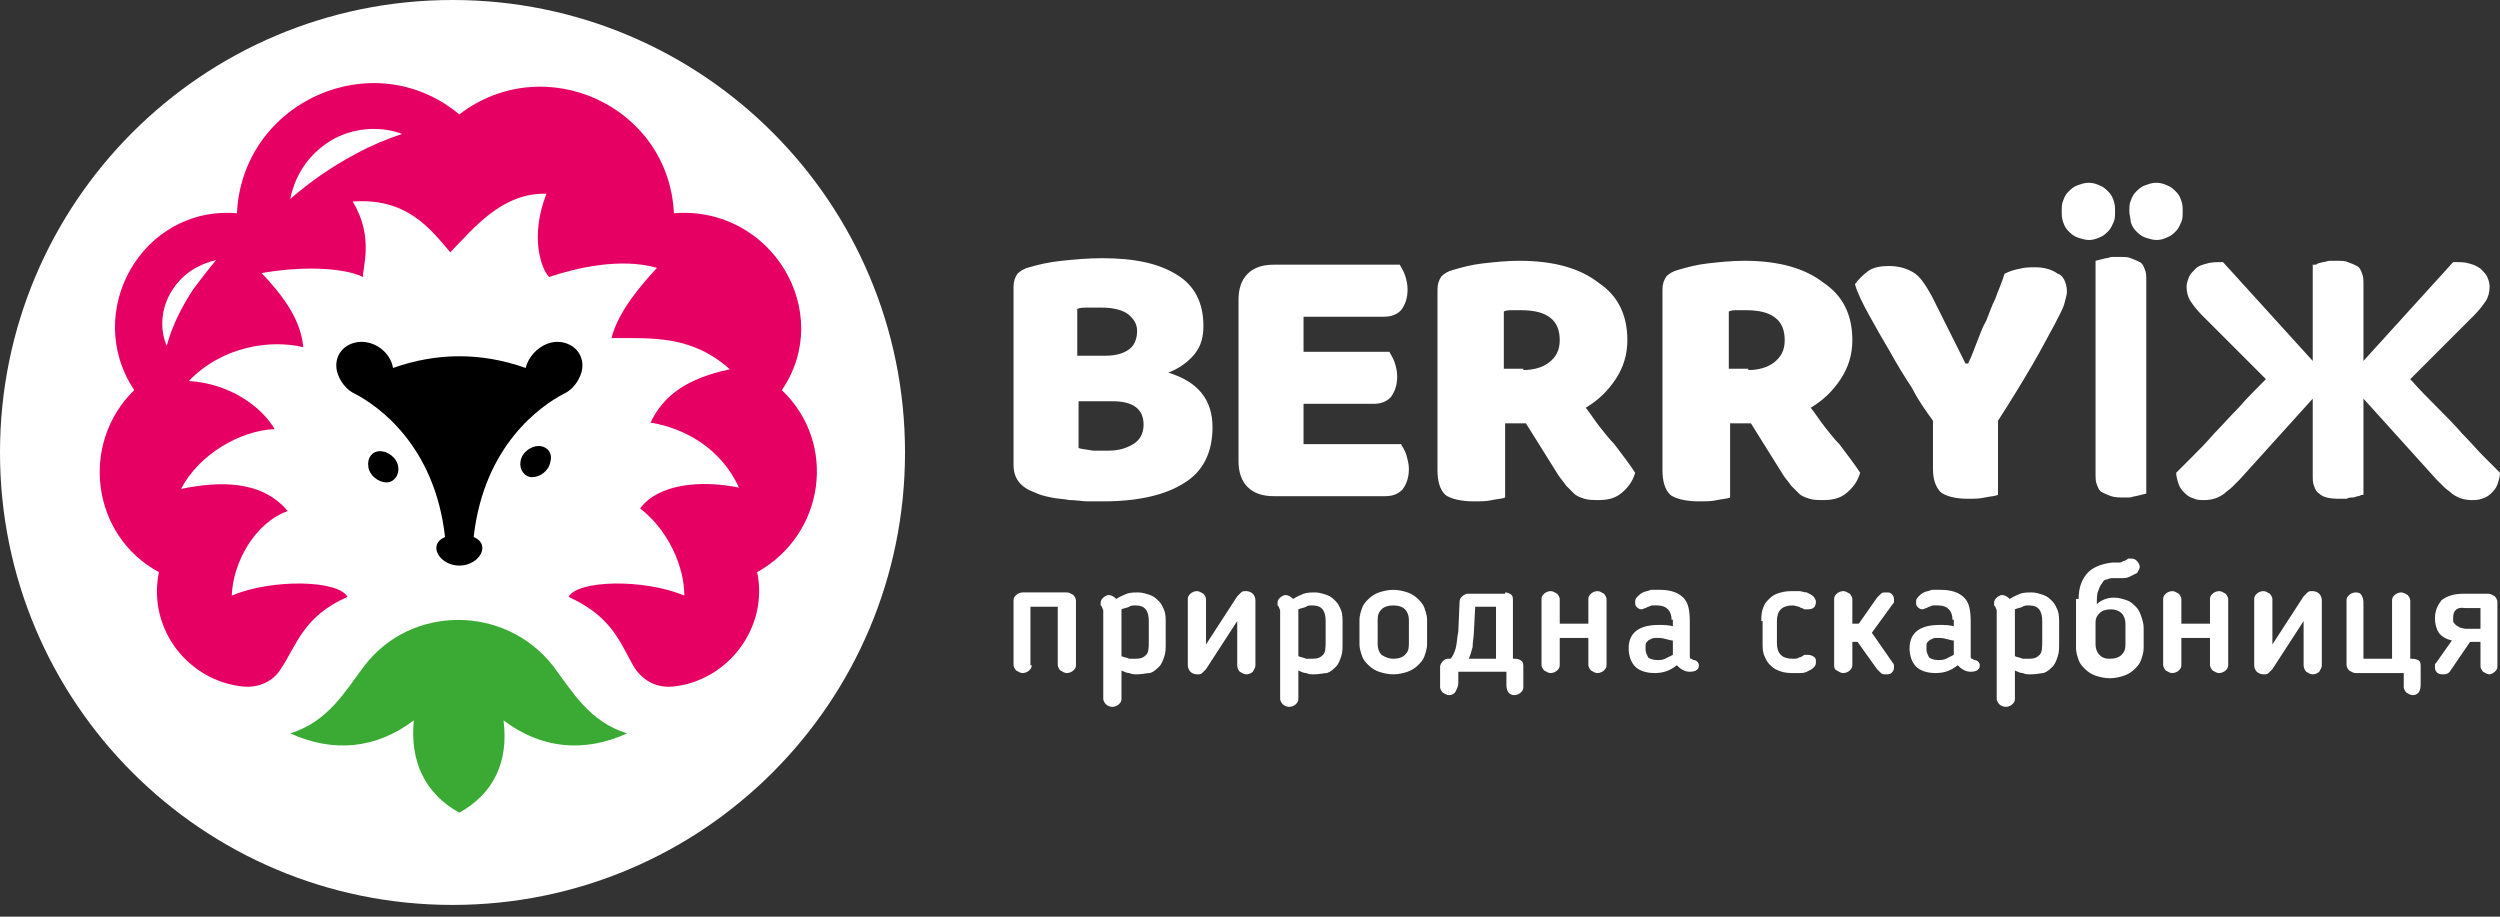 <?xml version="1.0" encoding="UTF-8"?> <svg xmlns="http://www.w3.org/2000/svg" width="180" height="66" viewBox="0 0 180 66" fill="none"><rect x="0" y="0" width="180" height="66" fill="#333333" stroke="none"/> <path fill-rule="evenodd" clip-rule="evenodd" d="M32.581 0C50.592 0 65.161 14.568 65.161 32.578C65.161 50.587 50.592 65.155 32.581 65.155C14.569 65.155 0 50.587 0 32.578C0 14.568 14.569 0 32.581 0Z" fill="white"></path> <path fill-rule="evenodd" clip-rule="evenodd" d="M12.473 20.784C13.222 19.661 14.345 19.005 15.563 18.724C15.001 19.38 14.439 20.129 13.877 20.878C13.034 22.189 12.379 23.499 12.005 24.904C11.443 23.593 11.63 22.001 12.473 20.784ZM24.177 9.924C25.675 9.175 27.454 9.081 28.953 9.643C27.829 10.017 26.705 10.485 25.675 11.047C23.896 11.983 22.304 13.107 20.9 14.324C21.274 12.451 22.398 10.86 24.177 9.924ZM56.294 28.087C60.32 31.926 59.384 38.48 54.515 41.195C55.358 45.221 52.361 49.059 48.428 49.434C47.305 49.528 46.368 49.059 45.713 48.123C44.683 46.438 44.215 44.472 40.938 42.974C41.593 41.757 46.369 41.663 49.271 42.88C49.271 40.82 48.148 38.199 46.088 36.607C47.398 34.828 50.489 34.547 53.204 35.109C51.893 32.207 49.178 30.802 46.837 30.428C47.773 28.462 49.459 27.244 52.548 26.589C49.833 24.155 47.024 24.342 44.028 24.342C44.496 22.47 46.088 20.597 47.305 19.286C44.683 18.537 41.499 19.286 39.533 19.942C38.971 19.38 38.129 17.039 39.346 13.95C36.069 13.856 34.009 16.571 32.417 18.163C30.919 16.384 29.233 14.23 25.394 14.511C26.986 17.133 26.05 19.38 26.143 19.942C24.552 19.193 21.462 19.193 18.84 19.661C20.151 21.065 21.649 22.844 21.836 24.997C19.495 24.436 16.031 24.904 13.596 27.432C16.593 27.619 18.84 29.304 19.776 30.896C17.342 30.99 14.345 32.675 13.035 35.203C15.75 34.641 18.84 34.547 20.713 36.794C18.372 37.637 16.78 40.446 16.686 42.88C19.589 41.663 24.364 41.757 25.02 42.974C21.836 44.378 21.368 46.438 20.244 48.123C19.683 49.059 18.653 49.528 17.529 49.434C13.596 49.059 10.6 45.315 11.443 41.195C6.574 38.573 5.731 31.926 9.664 28.087C5.918 22.47 10.226 14.792 17.061 15.354C17.435 7.302 26.892 3.089 33.072 8.238C39.159 3.557 48.148 7.583 48.522 15.354C55.545 14.792 60.133 22.47 56.294 28.087Z" fill="#E60064"></path> <path fill-rule="evenodd" clip-rule="evenodd" d="M38.785 32.111C38.224 32.111 37.568 32.579 37.475 33.234C37.381 33.796 37.755 34.358 38.317 34.358C38.879 34.358 39.535 33.889 39.628 33.234C39.816 32.579 39.347 32.111 38.785 32.111ZM27.362 32.485C27.924 32.485 28.579 32.953 28.673 33.609C28.767 34.17 28.392 34.732 27.83 34.732C27.268 34.732 26.613 34.264 26.519 33.609C26.426 32.953 26.8 32.485 27.362 32.485ZM32.044 38.664C31.295 32.017 27.175 29.208 25.583 28.366C24.928 28.085 24.459 27.429 24.272 26.774C23.991 25.65 24.74 24.714 25.864 24.62C26.988 24.527 28.111 25.369 28.298 26.493C29.89 25.931 31.482 25.65 33.074 25.65C34.666 25.65 36.257 25.931 37.849 26.493C38.13 25.369 39.254 24.527 40.284 24.62C41.407 24.714 42.156 25.65 41.876 26.774C41.688 27.429 41.22 28.085 40.565 28.366C38.973 29.208 34.853 32.017 34.104 38.664C35.415 39.226 34.478 40.724 33.074 40.724C31.669 40.724 30.733 39.226 32.044 38.664Z" fill="black"></path> <path fill-rule="evenodd" clip-rule="evenodd" d="M33.071 58.515C30.543 57.111 29.513 54.77 29.794 51.867C27.078 53.927 23.988 54.208 20.898 52.804C23.614 51.961 24.831 49.808 26.236 47.935C29.607 43.535 36.348 43.535 39.813 47.935C41.217 49.808 42.434 51.961 45.15 52.804C42.06 54.208 38.97 53.927 36.255 51.867C36.629 54.77 35.599 57.111 33.071 58.515Z" fill="#3BAA35"></path> <path d="M148.819 21.024C148.819 21.211 148.725 21.492 148.632 21.867C148.538 22.241 148.257 22.709 147.882 23.458C147.508 24.114 147.04 25.05 146.384 26.174C145.729 27.297 144.886 28.701 143.856 30.293V35.63C143.669 35.724 143.388 35.724 142.92 35.817C142.545 35.911 142.077 35.911 141.703 35.911C140.766 35.911 140.111 35.724 139.736 35.443C139.362 35.068 139.174 34.506 139.174 33.757V30.293C138.706 29.638 138.144 28.889 137.676 27.953C137.114 27.11 136.553 26.174 136.084 25.331C135.523 24.395 135.054 23.552 134.586 22.709C134.118 21.867 133.744 21.118 133.556 20.462C133.837 20.088 134.118 19.807 134.493 19.526C134.867 19.245 135.429 19.152 135.991 19.152C136.74 19.152 137.302 19.339 137.77 19.62C138.238 19.901 138.613 20.462 139.081 21.305L141.515 26.174H141.703C141.983 25.612 142.171 25.05 142.358 24.582C142.545 24.114 142.733 23.552 143.013 23.084C143.201 22.616 143.388 22.054 143.669 21.492C143.856 20.93 144.137 20.369 144.324 19.713C144.699 19.526 144.98 19.433 145.448 19.339C145.823 19.245 146.197 19.245 146.572 19.245C147.227 19.245 147.789 19.433 148.163 19.713C148.538 19.807 148.819 20.369 148.819 21.024ZM125.878 26.642C126.627 26.642 127.283 26.454 127.751 26.08C128.219 25.706 128.5 25.237 128.5 24.488C128.5 23.833 128.313 23.271 127.845 22.897C127.376 22.522 126.721 22.335 125.691 22.335C125.504 22.335 125.223 22.335 125.036 22.335C124.848 22.335 124.661 22.335 124.474 22.428V26.548H125.878V26.642ZM133.369 24.488C133.369 25.518 133.088 26.454 132.526 27.297C131.965 28.14 131.309 28.795 130.373 29.357C130.747 29.825 131.028 30.293 131.403 30.761C131.777 31.23 132.058 31.604 132.433 31.979C132.714 32.353 132.995 32.727 133.275 33.102C133.556 33.477 133.744 33.757 133.931 34.038C133.744 34.694 133.369 35.162 132.901 35.536C132.433 35.911 131.871 36.004 131.309 36.004C130.935 36.004 130.56 36.004 130.279 35.911C129.998 35.817 129.717 35.724 129.53 35.536C129.343 35.349 129.156 35.162 128.968 34.974C128.781 34.694 128.594 34.506 128.406 34.225L126.066 30.48H124.567V35.817C124.38 35.911 124.099 35.911 123.631 36.004C123.257 36.098 122.788 36.098 122.32 36.098C121.384 36.098 120.635 35.911 120.26 35.63C119.886 35.255 119.698 34.694 119.698 33.851V20.837C119.698 20.462 119.792 20.181 119.979 19.901C120.167 19.713 120.447 19.526 120.822 19.433C121.477 19.245 122.133 19.058 122.976 18.964C123.818 18.871 124.661 18.777 125.597 18.777C128.126 18.777 129.998 19.339 131.309 20.369C132.714 21.305 133.369 22.709 133.369 24.488ZM109.679 26.642C110.429 26.642 111.084 26.454 111.552 26.08C112.02 25.706 112.301 25.237 112.301 24.488C112.301 23.833 112.114 23.271 111.646 22.897C111.178 22.522 110.522 22.335 109.492 22.335C109.305 22.335 109.024 22.335 108.837 22.335C108.649 22.335 108.462 22.335 108.275 22.428V26.548H109.679V26.642ZM117.17 24.488C117.17 25.518 116.889 26.454 116.328 27.297C115.766 28.14 115.11 28.795 114.174 29.357C114.548 29.825 114.829 30.293 115.204 30.761C115.578 31.23 115.859 31.604 116.234 31.979C116.515 32.353 116.796 32.727 117.077 33.102C117.358 33.477 117.545 33.757 117.732 34.038C117.545 34.694 117.17 35.162 116.702 35.536C116.234 35.911 115.672 36.004 115.11 36.004C114.736 36.004 114.361 36.004 114.08 35.911C113.799 35.817 113.518 35.724 113.331 35.536C113.144 35.349 112.957 35.162 112.769 34.974C112.582 34.694 112.395 34.506 112.208 34.225L109.867 30.48H108.369V35.817C108.181 35.911 107.9 35.911 107.432 36.004C107.058 36.098 106.59 36.098 106.121 36.098C105.185 36.098 104.436 35.911 104.061 35.63C103.687 35.255 103.5 34.694 103.5 33.851V20.837C103.5 20.462 103.593 20.181 103.78 19.901C103.968 19.713 104.249 19.526 104.623 19.433C105.279 19.245 105.934 19.058 106.777 18.964C107.619 18.871 108.462 18.777 109.399 18.777C111.927 18.777 113.799 19.339 115.11 20.369C116.515 21.305 117.17 22.709 117.17 24.488ZM91.702 35.724C90.953 35.724 90.297 35.536 89.829 35.068C89.361 34.6 89.173 33.945 89.173 33.196V21.586C89.173 20.837 89.361 20.181 89.829 19.713C90.297 19.245 90.953 19.058 91.702 19.058H100.784C100.878 19.245 101.065 19.526 101.159 19.807C101.252 20.088 101.346 20.462 101.346 20.837C101.346 21.492 101.159 21.96 100.878 22.335C100.597 22.616 100.222 22.803 99.66 22.803H93.855V25.331H100.035C100.129 25.518 100.316 25.799 100.41 26.08C100.503 26.361 100.597 26.735 100.597 27.11C100.597 27.765 100.41 28.233 100.129 28.608C99.848 28.889 99.473 29.076 98.912 29.076H93.855V31.979H100.878C100.971 32.166 101.159 32.447 101.252 32.727C101.346 33.102 101.44 33.383 101.44 33.757C101.44 34.413 101.252 34.881 100.971 35.255C100.691 35.536 100.316 35.724 99.754 35.724H91.702V35.724ZM77.656 25.612H79.623C80.372 25.612 80.934 25.425 81.308 25.144C81.683 24.863 81.87 24.395 81.87 23.833C81.87 23.365 81.683 22.99 81.215 22.616C80.84 22.335 80.184 22.148 79.342 22.148C79.061 22.148 78.78 22.148 78.405 22.148C78.031 22.148 77.75 22.148 77.563 22.241V25.612H77.656ZM82.338 30.574C82.338 29.451 81.589 28.889 80.091 28.889H77.656V32.259C77.937 32.353 78.218 32.353 78.686 32.447C79.061 32.447 79.435 32.447 79.81 32.447C80.559 32.447 81.121 32.259 81.589 31.979C82.057 31.698 82.338 31.23 82.338 30.574ZM86.645 23.458C86.645 24.301 86.458 24.956 85.99 25.518C85.522 26.08 84.866 26.548 84.117 26.829C86.271 27.484 87.301 28.795 87.301 30.761C87.301 32.54 86.645 33.945 85.241 34.787C83.93 35.63 81.964 36.098 79.435 36.098C79.154 36.098 78.78 36.098 78.312 36.098C77.937 36.098 77.469 36.004 77.001 36.004C76.533 35.911 76.065 35.911 75.69 35.817C75.222 35.724 74.847 35.63 74.473 35.443C73.443 35.068 72.975 34.413 72.975 33.477V20.65C72.975 20.275 73.068 19.994 73.255 19.713C73.443 19.526 73.724 19.339 74.098 19.245C74.754 19.058 75.503 18.871 76.439 18.777C77.375 18.683 78.312 18.59 79.342 18.59C81.683 18.59 83.462 18.964 84.773 19.807C85.99 20.556 86.645 21.773 86.645 23.458Z" fill="white"></path> <path d="M170.169 28.702V35.631H170.075C169.981 35.631 169.888 35.724 169.794 35.724C169.7 35.724 169.513 35.818 169.42 35.818C169.232 35.818 169.139 35.818 168.951 35.911C168.764 35.911 168.577 35.911 168.483 35.911C167.734 35.911 167.266 35.818 166.985 35.537C166.798 35.443 166.704 35.256 166.61 34.975C166.517 34.788 166.517 34.507 166.517 34.133V28.702L161.273 34.507C161.086 34.694 160.899 34.882 160.711 35.069C160.524 35.256 160.337 35.35 160.15 35.537C159.775 35.818 159.307 36.005 158.745 36.005C158.464 36.005 158.183 36.005 157.996 35.911C157.715 35.818 157.528 35.724 157.341 35.537C157.153 35.35 156.966 35.162 156.872 34.882C156.779 34.601 156.685 34.32 156.685 34.039C157.06 33.664 157.434 33.29 157.902 32.822C158.371 32.354 158.839 31.886 159.401 31.23C159.962 30.668 160.524 30.013 161.18 29.358C161.741 28.702 162.397 28.047 163.146 27.298L158.558 22.71C158.183 22.336 157.902 21.961 157.715 21.68C157.528 21.399 157.434 21.025 157.434 20.65C157.434 20.369 157.528 20.182 157.622 19.901C157.715 19.714 157.902 19.527 158.09 19.34C158.277 19.152 158.558 19.059 158.932 18.965C159.213 18.871 159.681 18.871 160.056 18.871L166.517 25.987V19.059H166.61C166.704 19.059 166.798 19.059 166.891 18.965L167.266 18.871C167.453 18.871 167.547 18.778 167.734 18.778C167.921 18.778 168.015 18.778 168.202 18.778C168.577 18.778 168.858 18.778 169.045 18.871C169.326 18.965 169.513 19.059 169.7 19.152C169.888 19.246 169.981 19.433 170.075 19.714C170.169 19.901 170.169 20.182 170.169 20.557V25.987L176.629 18.871C177.098 18.871 177.472 18.871 177.753 18.965C178.128 19.059 178.315 19.152 178.596 19.34C178.783 19.527 178.97 19.714 179.064 19.901C179.158 20.088 179.251 20.369 179.251 20.65C179.251 21.025 179.158 21.399 178.97 21.68C178.783 21.961 178.502 22.336 178.128 22.71L173.539 27.298C174.195 28.047 174.85 28.702 175.506 29.358C176.161 30.013 176.723 30.575 177.285 31.23C177.847 31.792 178.315 32.354 178.783 32.822C179.251 33.29 179.626 33.664 180 34.039C180 34.32 179.907 34.601 179.813 34.882C179.719 35.162 179.532 35.35 179.345 35.537C179.158 35.724 178.97 35.818 178.689 35.911C178.408 36.005 178.221 36.005 177.94 36.005C177.378 36.005 176.91 35.818 176.536 35.537C176.348 35.35 176.161 35.256 175.974 35.069C175.787 34.882 175.599 34.694 175.412 34.507L170.169 28.702ZM153.314 15.22C153.314 14.939 153.314 14.658 153.408 14.471C153.502 14.19 153.595 14.003 153.782 13.816C153.97 13.628 154.157 13.441 154.438 13.347C154.719 13.254 154.906 13.16 155.281 13.16C155.562 13.16 155.842 13.254 156.03 13.347C156.311 13.441 156.498 13.628 156.685 13.816C156.872 14.003 156.966 14.19 157.06 14.471C157.153 14.752 157.153 14.939 157.153 15.22C157.153 15.501 157.153 15.782 157.06 15.969C156.966 16.156 156.872 16.437 156.685 16.624C156.498 16.812 156.311 16.999 156.03 17.093C155.842 17.186 155.562 17.28 155.281 17.28C155 17.28 154.719 17.186 154.438 17.093C154.157 16.999 153.97 16.812 153.782 16.624C153.595 16.437 153.502 16.25 153.408 15.969C153.408 15.688 153.314 15.501 153.314 15.22ZM148.445 15.22C148.445 14.939 148.445 14.658 148.539 14.471C148.633 14.19 148.726 14.003 148.913 13.816C149.101 13.628 149.288 13.441 149.569 13.347C149.85 13.254 150.037 13.16 150.412 13.16C150.693 13.16 150.973 13.254 151.161 13.347C151.442 13.441 151.629 13.628 151.816 13.816C152.003 14.003 152.097 14.19 152.191 14.471C152.284 14.752 152.284 14.939 152.284 15.22C152.284 15.501 152.284 15.782 152.191 15.969C152.097 16.156 152.003 16.437 151.816 16.624C151.629 16.812 151.442 16.999 151.161 17.093C150.973 17.186 150.693 17.28 150.412 17.28C150.131 17.28 149.85 17.186 149.569 17.093C149.288 16.999 149.101 16.812 148.913 16.624C148.726 16.437 148.633 16.25 148.539 15.969C148.445 15.688 148.445 15.501 148.445 15.22ZM152.94 35.818C152.565 35.818 152.284 35.818 152.003 35.724C151.723 35.631 151.535 35.537 151.348 35.443C151.161 35.35 151.067 35.162 150.973 34.882C150.88 34.694 150.88 34.413 150.88 34.039V18.778L151.254 18.684L151.629 18.59C151.816 18.59 151.91 18.497 152.097 18.497C152.284 18.497 152.378 18.497 152.565 18.497C152.94 18.497 153.221 18.497 153.408 18.59C153.689 18.684 153.876 18.778 154.063 18.871C154.251 18.965 154.344 19.152 154.438 19.433C154.532 19.62 154.532 19.901 154.532 20.276V35.537L154.157 35.631L153.782 35.724C153.595 35.724 153.502 35.818 153.314 35.818C153.314 35.818 153.127 35.818 152.94 35.818Z" fill="white"></path> <path d="M176.628 44.434C176.628 44.528 176.628 44.621 176.628 44.715C176.628 44.808 176.722 44.902 176.816 44.996C176.909 45.089 177.003 45.089 177.097 45.183C177.19 45.183 177.377 45.276 177.565 45.276H178.595V43.779H177.471C176.909 43.685 176.628 43.966 176.628 44.434ZM179.25 48.553C179.063 48.553 178.969 48.46 178.782 48.366C178.688 48.273 178.595 48.085 178.595 47.992V46.213H177.846L176.441 48.273C176.347 48.46 176.16 48.553 175.973 48.553C175.786 48.553 175.692 48.553 175.505 48.46C175.411 48.366 175.317 48.273 175.317 48.085C175.317 47.992 175.317 47.992 175.317 47.898C175.317 47.804 175.317 47.804 175.411 47.711L176.535 46.119C176.16 46.026 175.786 45.838 175.598 45.557C175.411 45.277 175.317 44.902 175.317 44.528C175.317 43.966 175.505 43.591 175.786 43.217C176.16 42.936 176.628 42.749 177.377 42.749H179.157C179.344 42.749 179.437 42.842 179.625 42.936C179.718 43.029 179.812 43.217 179.812 43.31V47.992C179.812 48.179 179.718 48.273 179.625 48.366C179.531 48.46 179.344 48.553 179.25 48.553ZM173.538 47.43C173.726 47.43 173.913 47.43 174.1 47.524C174.287 47.617 174.287 47.804 174.287 47.992V49.209C174.287 49.396 174.288 49.583 174.194 49.771C174.1 49.958 173.913 50.051 173.726 50.051C173.538 50.051 173.445 49.958 173.258 49.864C173.164 49.771 173.07 49.583 173.07 49.49V48.46H169.606C169.418 48.46 169.325 48.366 169.138 48.273C169.044 48.179 168.95 47.992 168.95 47.898V43.217C168.95 43.029 169.044 42.936 169.138 42.842C169.231 42.749 169.418 42.655 169.606 42.655C169.887 42.655 169.98 42.749 170.074 42.936C170.168 43.123 170.168 43.31 170.168 43.498V47.43H172.228V43.217C172.228 43.029 172.321 42.936 172.415 42.842C172.508 42.749 172.696 42.655 172.883 42.655C173.07 42.655 173.164 42.749 173.351 42.842C173.445 42.936 173.538 43.123 173.538 43.217V47.43V47.43ZM162.958 48.553C162.77 48.553 162.583 48.46 162.49 48.366C162.396 48.273 162.302 48.085 162.302 47.898V43.123C162.302 42.936 162.396 42.842 162.49 42.749C162.583 42.655 162.77 42.561 162.958 42.561C163.145 42.561 163.239 42.655 163.426 42.749C163.519 42.842 163.613 43.029 163.613 43.123V46.4L165.86 42.936C165.954 42.842 166.048 42.749 166.141 42.655C166.235 42.561 166.329 42.561 166.516 42.561C166.703 42.561 166.89 42.655 166.984 42.749C167.078 42.842 167.171 43.029 167.171 43.217V47.898C167.171 48.085 167.078 48.179 166.984 48.366C166.89 48.46 166.703 48.553 166.516 48.553C166.329 48.553 166.235 48.46 166.048 48.366C165.954 48.273 165.86 48.085 165.86 47.898V44.715L163.613 48.179C163.519 48.273 163.426 48.366 163.332 48.46C163.239 48.553 163.145 48.553 162.958 48.553ZM157.059 47.898C157.059 48.085 156.965 48.179 156.871 48.273C156.778 48.366 156.591 48.46 156.403 48.46C156.216 48.46 156.122 48.366 155.935 48.273C155.841 48.179 155.748 47.992 155.748 47.898V43.123C155.748 42.936 155.841 42.842 155.935 42.749C156.029 42.655 156.216 42.561 156.403 42.561C156.591 42.561 156.684 42.655 156.871 42.749C156.965 42.842 157.059 43.029 157.059 43.123V44.902H159.119V43.123C159.119 42.936 159.212 42.842 159.306 42.749C159.4 42.655 159.587 42.561 159.774 42.561C159.961 42.561 160.055 42.655 160.242 42.749C160.336 42.842 160.43 43.029 160.43 43.123V47.898C160.43 48.085 160.336 48.179 160.242 48.273C160.149 48.366 159.961 48.46 159.774 48.46C159.587 48.46 159.493 48.366 159.306 48.273C159.212 48.179 159.119 47.992 159.119 47.898V45.932H157.059V47.898ZM151.909 47.43C152.283 47.43 152.564 47.336 152.751 47.149C152.939 46.962 153.032 46.775 153.032 46.4V44.902C153.032 44.621 152.939 44.34 152.751 44.153C152.564 43.966 152.283 43.872 152.002 43.872C151.628 43.872 151.347 43.966 151.16 44.153C150.972 44.34 150.879 44.528 150.879 44.808V46.4C150.879 46.681 150.972 46.962 151.16 47.149C151.347 47.336 151.534 47.43 151.909 47.43ZM149.662 43.123C149.662 42.374 149.849 41.812 150.223 41.344C150.598 40.876 151.253 40.595 152.096 40.502C152.19 40.502 152.19 40.502 152.283 40.502C152.377 40.502 152.471 40.502 152.564 40.502C152.658 40.502 152.751 40.502 152.845 40.408C152.939 40.408 153.126 40.314 153.22 40.221C153.22 40.221 153.22 40.221 153.313 40.221C153.313 40.221 153.407 40.221 153.501 40.221C153.688 40.221 153.781 40.314 153.875 40.408C153.969 40.502 154.062 40.689 154.062 40.782C154.062 40.97 153.969 41.063 153.875 41.251C153.688 41.344 153.501 41.438 153.313 41.532C153.126 41.625 152.939 41.625 152.658 41.625C152.471 41.625 152.283 41.625 152.19 41.625C152.002 41.625 151.909 41.625 151.722 41.719C151.534 41.719 151.441 41.812 151.347 42C151.253 42.093 151.16 42.281 151.066 42.561C150.972 42.749 150.972 43.123 150.972 43.498C151.253 43.217 151.722 43.029 152.19 43.029C152.564 43.029 152.845 43.123 153.126 43.217C153.407 43.31 153.594 43.498 153.781 43.685C153.969 43.872 154.062 44.059 154.156 44.34C154.25 44.621 154.343 44.902 154.343 45.183V46.681C154.343 46.962 154.25 47.243 154.156 47.524C154.062 47.804 153.875 47.992 153.688 48.179C153.501 48.366 153.22 48.553 152.939 48.647C152.658 48.741 152.283 48.834 151.909 48.834C151.534 48.834 151.16 48.741 150.879 48.647C150.598 48.553 150.317 48.366 150.13 48.179C149.942 47.992 149.755 47.804 149.662 47.524C149.568 47.243 149.474 46.962 149.474 46.681V43.123H149.662ZM145.073 47.243C145.261 47.336 145.448 47.336 145.635 47.43C145.823 47.43 146.01 47.43 146.103 47.43C146.478 47.43 146.665 47.336 146.853 47.149C147.04 46.962 147.04 46.587 147.04 46.119V44.715C147.04 43.966 146.759 43.591 146.103 43.591C145.916 43.591 145.729 43.591 145.635 43.685C145.448 43.779 145.261 43.779 145.073 43.872C145.073 43.966 145.073 43.966 145.073 44.059C145.073 44.153 145.073 44.153 145.073 44.247V47.243ZM146.197 48.553C146.01 48.553 145.823 48.553 145.635 48.46C145.448 48.46 145.261 48.366 145.073 48.273V50.332C145.073 50.52 144.98 50.613 144.886 50.707C144.793 50.8 144.605 50.894 144.418 50.894C144.231 50.894 144.043 50.8 143.95 50.707C143.856 50.613 143.763 50.426 143.763 50.332V44.34C143.763 44.153 143.763 44.059 143.763 43.966C143.763 43.872 143.669 43.779 143.669 43.685L143.575 43.591C143.575 43.591 143.575 43.498 143.575 43.404C143.575 43.217 143.669 43.123 143.763 43.029C143.856 42.936 144.043 42.842 144.137 42.842C144.324 42.842 144.512 42.936 144.699 43.123C144.98 42.936 145.261 42.842 145.448 42.749C145.729 42.655 146.01 42.655 146.291 42.655C146.572 42.655 146.852 42.749 147.133 42.842C147.414 42.936 147.602 43.123 147.789 43.31C147.976 43.498 148.07 43.779 148.163 43.966C148.257 44.247 148.257 44.528 148.257 44.902V46.306C148.257 46.681 148.257 46.962 148.163 47.243C148.07 47.524 147.976 47.804 147.789 47.992C147.602 48.179 147.414 48.366 147.133 48.46C146.946 48.46 146.665 48.553 146.197 48.553ZM139.549 45.932C139.362 45.932 139.174 45.932 139.081 46.026C138.987 46.026 138.894 46.119 138.8 46.213C138.706 46.306 138.706 46.4 138.706 46.494C138.706 46.587 138.706 46.681 138.706 46.775C138.706 46.962 138.8 47.149 138.894 47.336C138.987 47.43 139.268 47.524 139.549 47.524C139.736 47.524 139.924 47.524 140.111 47.43C140.298 47.336 140.485 47.243 140.673 47.149V46.119C140.485 46.119 140.298 46.026 140.204 46.026C139.924 45.932 139.736 45.932 139.549 45.932ZM140.579 44.621C140.579 43.966 140.204 43.591 139.549 43.591C139.362 43.591 139.268 43.591 139.174 43.591C139.081 43.591 138.987 43.685 138.894 43.685L138.706 43.779C138.613 43.779 138.519 43.872 138.425 43.872C138.238 43.872 138.144 43.779 138.051 43.685C137.957 43.591 137.957 43.498 137.957 43.31C137.957 43.123 138.051 43.029 138.144 42.936C138.238 42.842 138.332 42.749 138.519 42.655C138.706 42.561 138.894 42.561 139.081 42.468C139.268 42.468 139.549 42.468 139.736 42.468C140.485 42.468 141.047 42.655 141.422 43.029C141.796 43.404 141.89 43.966 141.89 44.808V47.149C141.89 47.336 141.89 47.43 141.983 47.43C142.077 47.43 142.077 47.524 142.171 47.524C142.358 47.524 142.545 47.711 142.545 47.898C142.545 48.179 142.358 48.366 141.89 48.366C141.515 48.366 141.234 48.179 140.954 47.898C140.485 48.273 140.017 48.46 139.362 48.46C138.706 48.46 138.238 48.273 137.957 47.992C137.676 47.711 137.489 47.243 137.489 46.681C137.489 45.557 138.238 44.996 139.643 44.996C140.017 44.996 140.298 44.996 140.673 45.089V44.621H140.579ZM133.369 47.898C133.369 48.085 133.275 48.179 133.182 48.273C133.088 48.366 132.901 48.46 132.714 48.46C132.526 48.46 132.433 48.366 132.245 48.273C132.058 48.179 132.058 47.992 132.058 47.898V43.123C132.058 42.936 132.152 42.842 132.245 42.749C132.339 42.655 132.526 42.561 132.714 42.561C132.901 42.561 132.995 42.655 133.182 42.749C133.275 42.842 133.369 43.029 133.369 43.123V44.902H133.837L135.148 43.029C135.242 42.936 135.335 42.842 135.429 42.749C135.523 42.655 135.616 42.655 135.804 42.655C135.991 42.655 136.084 42.655 136.178 42.749C136.272 42.842 136.365 42.936 136.365 43.123C136.365 43.217 136.365 43.217 136.365 43.31C136.365 43.404 136.365 43.404 136.272 43.498L134.774 45.557L136.272 47.711C136.272 47.711 136.365 47.804 136.365 47.898C136.365 47.992 136.365 47.992 136.365 48.085C136.365 48.273 136.272 48.366 136.178 48.46C136.084 48.553 135.897 48.553 135.804 48.553C135.616 48.553 135.523 48.553 135.429 48.46C135.335 48.366 135.242 48.273 135.148 48.179L133.744 46.213H133.369V47.898ZM126.815 44.715C126.815 44.434 126.815 44.153 126.908 43.872C127.002 43.591 127.096 43.404 127.283 43.217C127.47 43.029 127.657 42.842 127.938 42.749C128.219 42.655 128.5 42.561 128.968 42.561C129.156 42.561 129.343 42.561 129.53 42.561C129.717 42.561 129.905 42.655 130.092 42.655C130.279 42.749 130.466 42.842 130.56 42.936C130.654 43.029 130.747 43.217 130.747 43.31C130.747 43.404 130.747 43.498 130.654 43.685C130.56 43.779 130.466 43.872 130.185 43.872C130.092 43.872 129.998 43.872 129.905 43.872C129.811 43.779 129.624 43.779 129.53 43.685C129.436 43.685 129.249 43.591 129.062 43.591C128.687 43.591 128.406 43.685 128.219 43.872C128.032 44.059 127.938 44.34 127.938 44.715V46.306C127.938 46.681 128.032 46.962 128.219 47.149C128.406 47.336 128.687 47.43 129.062 47.43C129.249 47.43 129.436 47.43 129.53 47.336C129.624 47.336 129.811 47.243 129.905 47.149H129.998C129.998 47.149 130.092 47.149 130.185 47.149C130.373 47.149 130.56 47.243 130.654 47.336C130.747 47.43 130.747 47.524 130.747 47.711C130.747 47.898 130.654 47.992 130.56 48.085C130.466 48.179 130.279 48.273 130.092 48.366C129.905 48.46 129.717 48.46 129.53 48.46C129.343 48.46 129.156 48.46 128.968 48.46C128.594 48.46 128.219 48.366 128.032 48.273C127.751 48.179 127.564 47.992 127.376 47.804C127.189 47.617 127.096 47.336 127.002 47.149C126.908 46.868 126.908 46.587 126.908 46.306V44.715H126.815ZM119.324 45.932C119.137 45.932 118.949 45.932 118.856 46.026C118.762 46.026 118.668 46.119 118.575 46.213C118.481 46.306 118.481 46.4 118.481 46.494C118.481 46.587 118.481 46.681 118.481 46.775C118.481 46.962 118.575 47.149 118.668 47.336C118.762 47.43 119.043 47.524 119.324 47.524C119.511 47.524 119.698 47.524 119.886 47.43C120.073 47.336 120.26 47.243 120.447 47.149V46.119C120.26 46.119 120.073 46.026 119.979 46.026C119.698 45.932 119.511 45.932 119.324 45.932ZM120.354 44.621C120.354 43.966 119.979 43.591 119.324 43.591C119.137 43.591 119.043 43.591 118.949 43.591C118.856 43.591 118.762 43.685 118.668 43.685L118.481 43.779C118.388 43.779 118.294 43.872 118.2 43.872C118.013 43.872 117.919 43.779 117.826 43.685C117.732 43.591 117.732 43.498 117.732 43.31C117.732 43.123 117.826 43.029 117.919 42.936C118.013 42.842 118.107 42.749 118.294 42.655C118.481 42.561 118.668 42.561 118.856 42.468C119.043 42.468 119.324 42.468 119.511 42.468C120.26 42.468 120.822 42.655 121.197 43.029C121.571 43.404 121.665 43.966 121.665 44.808V47.149C121.665 47.336 121.665 47.43 121.758 47.43C121.852 47.43 121.852 47.524 121.946 47.524C122.133 47.524 122.32 47.711 122.32 47.898C122.32 48.179 122.133 48.366 121.665 48.366C121.29 48.366 121.009 48.179 120.728 47.898C120.26 48.273 119.792 48.46 119.137 48.46C118.481 48.46 118.013 48.273 117.732 47.992C117.451 47.711 117.264 47.243 117.264 46.681C117.264 45.557 118.013 44.996 119.417 44.996C119.792 44.996 120.073 44.996 120.447 45.089V44.621H120.354ZM112.301 47.898C112.301 48.085 112.208 48.179 112.114 48.273C112.02 48.366 111.833 48.46 111.646 48.46C111.459 48.46 111.365 48.366 111.178 48.273C111.084 48.179 110.99 47.992 110.99 47.898V43.123C110.99 42.936 111.084 42.842 111.178 42.749C111.271 42.655 111.459 42.561 111.646 42.561C111.833 42.561 111.927 42.655 112.114 42.749C112.208 42.842 112.301 43.029 112.301 43.123V44.902H114.361V43.123C114.361 42.936 114.455 42.842 114.548 42.749C114.642 42.655 114.829 42.561 115.017 42.561C115.204 42.561 115.298 42.655 115.485 42.749C115.578 42.842 115.672 43.029 115.672 43.123V47.898C115.672 48.085 115.578 48.179 115.485 48.273C115.391 48.366 115.204 48.46 115.017 48.46C114.829 48.46 114.736 48.366 114.548 48.273C114.455 48.179 114.361 47.992 114.361 47.898V45.932H112.301V47.898ZM107.713 43.685H106.215L106.121 45.464C106.121 45.838 106.028 46.213 106.028 46.587C105.934 46.962 105.84 47.243 105.747 47.43H107.713V43.685ZM108.369 42.655C108.556 42.655 108.743 42.749 108.837 42.842C108.93 42.936 108.93 43.123 108.93 43.217V47.43H109.118C109.305 47.43 109.492 47.524 109.586 47.617C109.679 47.711 109.679 47.898 109.679 47.992V49.49C109.679 49.677 109.586 49.771 109.492 49.864C109.399 49.958 109.211 50.051 109.024 50.051C108.837 50.051 108.649 49.958 108.556 49.771C108.462 49.583 108.462 49.396 108.462 49.209V48.366H104.998V49.209C104.998 49.396 104.904 49.583 104.81 49.771C104.717 49.958 104.53 50.051 104.342 50.051C104.155 50.051 104.061 49.958 103.874 49.864C103.78 49.771 103.687 49.583 103.687 49.49V47.992C103.687 47.898 103.78 47.711 103.874 47.617C103.968 47.524 104.061 47.43 104.249 47.43H104.436C104.623 47.243 104.717 46.962 104.81 46.681C104.904 46.306 104.904 45.932 104.998 45.464L105.091 43.31C105.091 43.123 105.185 43.029 105.279 42.936C105.372 42.842 105.56 42.749 105.653 42.749H108.369V42.655ZM100.316 47.43C100.691 47.43 100.971 47.336 101.159 47.149C101.346 46.962 101.44 46.775 101.44 46.4V44.621C101.44 44.34 101.346 44.059 101.159 43.872C100.971 43.685 100.691 43.591 100.316 43.591C99.941 43.591 99.66 43.685 99.473 43.872C99.286 44.059 99.192 44.247 99.192 44.621V46.4C99.192 46.681 99.286 46.962 99.473 47.149C99.754 47.336 100.035 47.43 100.316 47.43ZM100.316 48.553C99.941 48.553 99.567 48.46 99.286 48.366C99.005 48.273 98.724 48.085 98.537 47.898C98.35 47.711 98.162 47.524 98.069 47.243C97.975 46.962 97.882 46.681 97.882 46.4V44.621C97.882 44.34 97.975 44.059 98.069 43.779C98.162 43.498 98.35 43.31 98.537 43.123C98.724 42.936 99.005 42.749 99.286 42.655C99.567 42.561 99.941 42.468 100.316 42.468C100.691 42.468 101.065 42.561 101.346 42.655C101.627 42.749 101.908 42.936 102.095 43.123C102.282 43.31 102.47 43.498 102.563 43.779C102.657 44.059 102.75 44.34 102.75 44.621V46.4C102.75 46.681 102.657 46.962 102.563 47.243C102.47 47.524 102.282 47.711 102.095 47.898C101.908 48.085 101.627 48.273 101.346 48.366C101.065 48.46 100.691 48.553 100.316 48.553ZM93.481 47.243C93.668 47.336 93.855 47.336 94.042 47.43C94.23 47.43 94.417 47.43 94.511 47.43C94.885 47.43 95.072 47.336 95.26 47.149C95.447 46.962 95.447 46.587 95.447 46.119V44.715C95.447 43.966 95.166 43.591 94.511 43.591C94.323 43.591 94.136 43.591 94.042 43.685C93.855 43.779 93.668 43.779 93.481 43.872C93.481 43.966 93.481 43.966 93.481 44.059C93.481 44.153 93.481 44.153 93.481 44.247V47.243ZM94.604 48.553C94.417 48.553 94.23 48.553 94.042 48.46C93.855 48.46 93.668 48.366 93.481 48.273V50.332C93.481 50.52 93.387 50.613 93.293 50.707C93.2 50.8 93.013 50.894 92.825 50.894C92.638 50.894 92.451 50.8 92.357 50.707C92.263 50.613 92.17 50.426 92.17 50.332V44.34C92.17 44.153 92.17 44.059 92.17 43.966C92.17 43.872 92.076 43.779 92.076 43.685L91.983 43.591C91.983 43.591 91.983 43.498 91.983 43.404C91.983 43.217 92.076 43.123 92.17 43.029C92.263 42.936 92.451 42.842 92.544 42.842C92.732 42.842 92.919 42.936 93.106 43.123C93.387 42.936 93.668 42.842 93.855 42.749C94.136 42.655 94.417 42.655 94.698 42.655C94.979 42.655 95.26 42.749 95.541 42.842C95.822 42.936 96.009 43.123 96.196 43.31C96.383 43.498 96.477 43.779 96.571 43.966C96.664 44.247 96.664 44.528 96.664 44.902V46.306C96.664 46.681 96.664 46.962 96.571 47.243C96.477 47.524 96.383 47.804 96.196 47.992C96.009 48.179 95.822 48.366 95.541 48.46C95.353 48.46 94.979 48.553 94.604 48.553ZM86.177 48.553C85.99 48.553 85.803 48.46 85.709 48.366C85.615 48.273 85.522 48.085 85.522 47.898V43.123C85.522 42.936 85.615 42.842 85.709 42.749C85.803 42.655 85.99 42.561 86.177 42.561C86.364 42.561 86.458 42.655 86.645 42.749C86.739 42.842 86.833 43.029 86.833 43.123V46.4L89.08 42.936C89.173 42.842 89.267 42.749 89.361 42.655C89.454 42.561 89.548 42.561 89.735 42.561C89.922 42.561 90.11 42.655 90.203 42.749C90.297 42.842 90.391 43.029 90.391 43.217V47.898C90.391 48.085 90.297 48.179 90.203 48.366C90.11 48.46 89.922 48.553 89.735 48.553C89.548 48.553 89.454 48.46 89.267 48.366C89.173 48.273 89.08 48.085 89.08 47.898V44.715L86.833 48.179C86.739 48.273 86.645 48.366 86.552 48.46C86.458 48.553 86.364 48.553 86.177 48.553ZM80.746 47.243C80.934 47.336 81.121 47.336 81.308 47.43C81.495 47.43 81.683 47.43 81.776 47.43C82.151 47.43 82.338 47.336 82.525 47.149C82.713 46.962 82.713 46.587 82.713 46.119V44.715C82.713 43.966 82.432 43.591 81.776 43.591C81.589 43.591 81.402 43.591 81.308 43.685C81.121 43.779 80.934 43.779 80.746 43.872C80.746 43.966 80.746 43.966 80.746 44.059C80.746 44.153 80.746 44.153 80.746 44.247V47.243ZM81.87 48.553C81.683 48.553 81.495 48.553 81.308 48.46C81.121 48.46 80.934 48.366 80.746 48.273V50.332C80.746 50.52 80.653 50.613 80.559 50.707C80.465 50.8 80.278 50.894 80.091 50.894C79.904 50.894 79.716 50.8 79.623 50.707C79.529 50.613 79.435 50.426 79.435 50.332V44.34C79.435 44.153 79.435 44.059 79.435 43.966C79.435 43.872 79.342 43.779 79.342 43.685L79.248 43.591C79.248 43.591 79.248 43.498 79.248 43.404C79.248 43.217 79.342 43.123 79.435 43.029C79.529 42.936 79.716 42.842 79.81 42.842C79.997 42.842 80.184 42.936 80.372 43.123C80.653 42.936 80.934 42.842 81.121 42.749C81.402 42.655 81.683 42.655 81.964 42.655C82.245 42.655 82.525 42.749 82.806 42.842C83.087 42.936 83.274 43.123 83.462 43.31C83.649 43.498 83.743 43.779 83.836 43.966C83.93 44.247 83.93 44.528 83.93 44.902V46.306C83.93 46.681 83.93 46.962 83.836 47.243C83.743 47.524 83.649 47.804 83.462 47.992C83.274 48.179 83.087 48.366 82.806 48.46C82.525 48.46 82.245 48.553 81.87 48.553ZM74.285 47.898C74.285 48.085 74.192 48.179 74.098 48.273C74.005 48.366 73.817 48.46 73.63 48.46C73.443 48.46 73.349 48.366 73.162 48.273C73.068 48.179 72.975 47.992 72.975 47.898V43.217C72.975 43.029 73.068 42.936 73.162 42.842C73.255 42.749 73.443 42.655 73.63 42.655H76.814C77.001 42.655 77.094 42.749 77.282 42.842C77.376 42.936 77.469 43.123 77.469 43.217V47.898C77.469 48.085 77.376 48.179 77.282 48.273C77.188 48.366 77.001 48.46 76.814 48.46C76.626 48.46 76.533 48.366 76.346 48.273C76.252 48.179 76.158 47.992 76.158 47.898V43.685H74.192V47.898H74.285Z" fill="white"></path> </svg> 